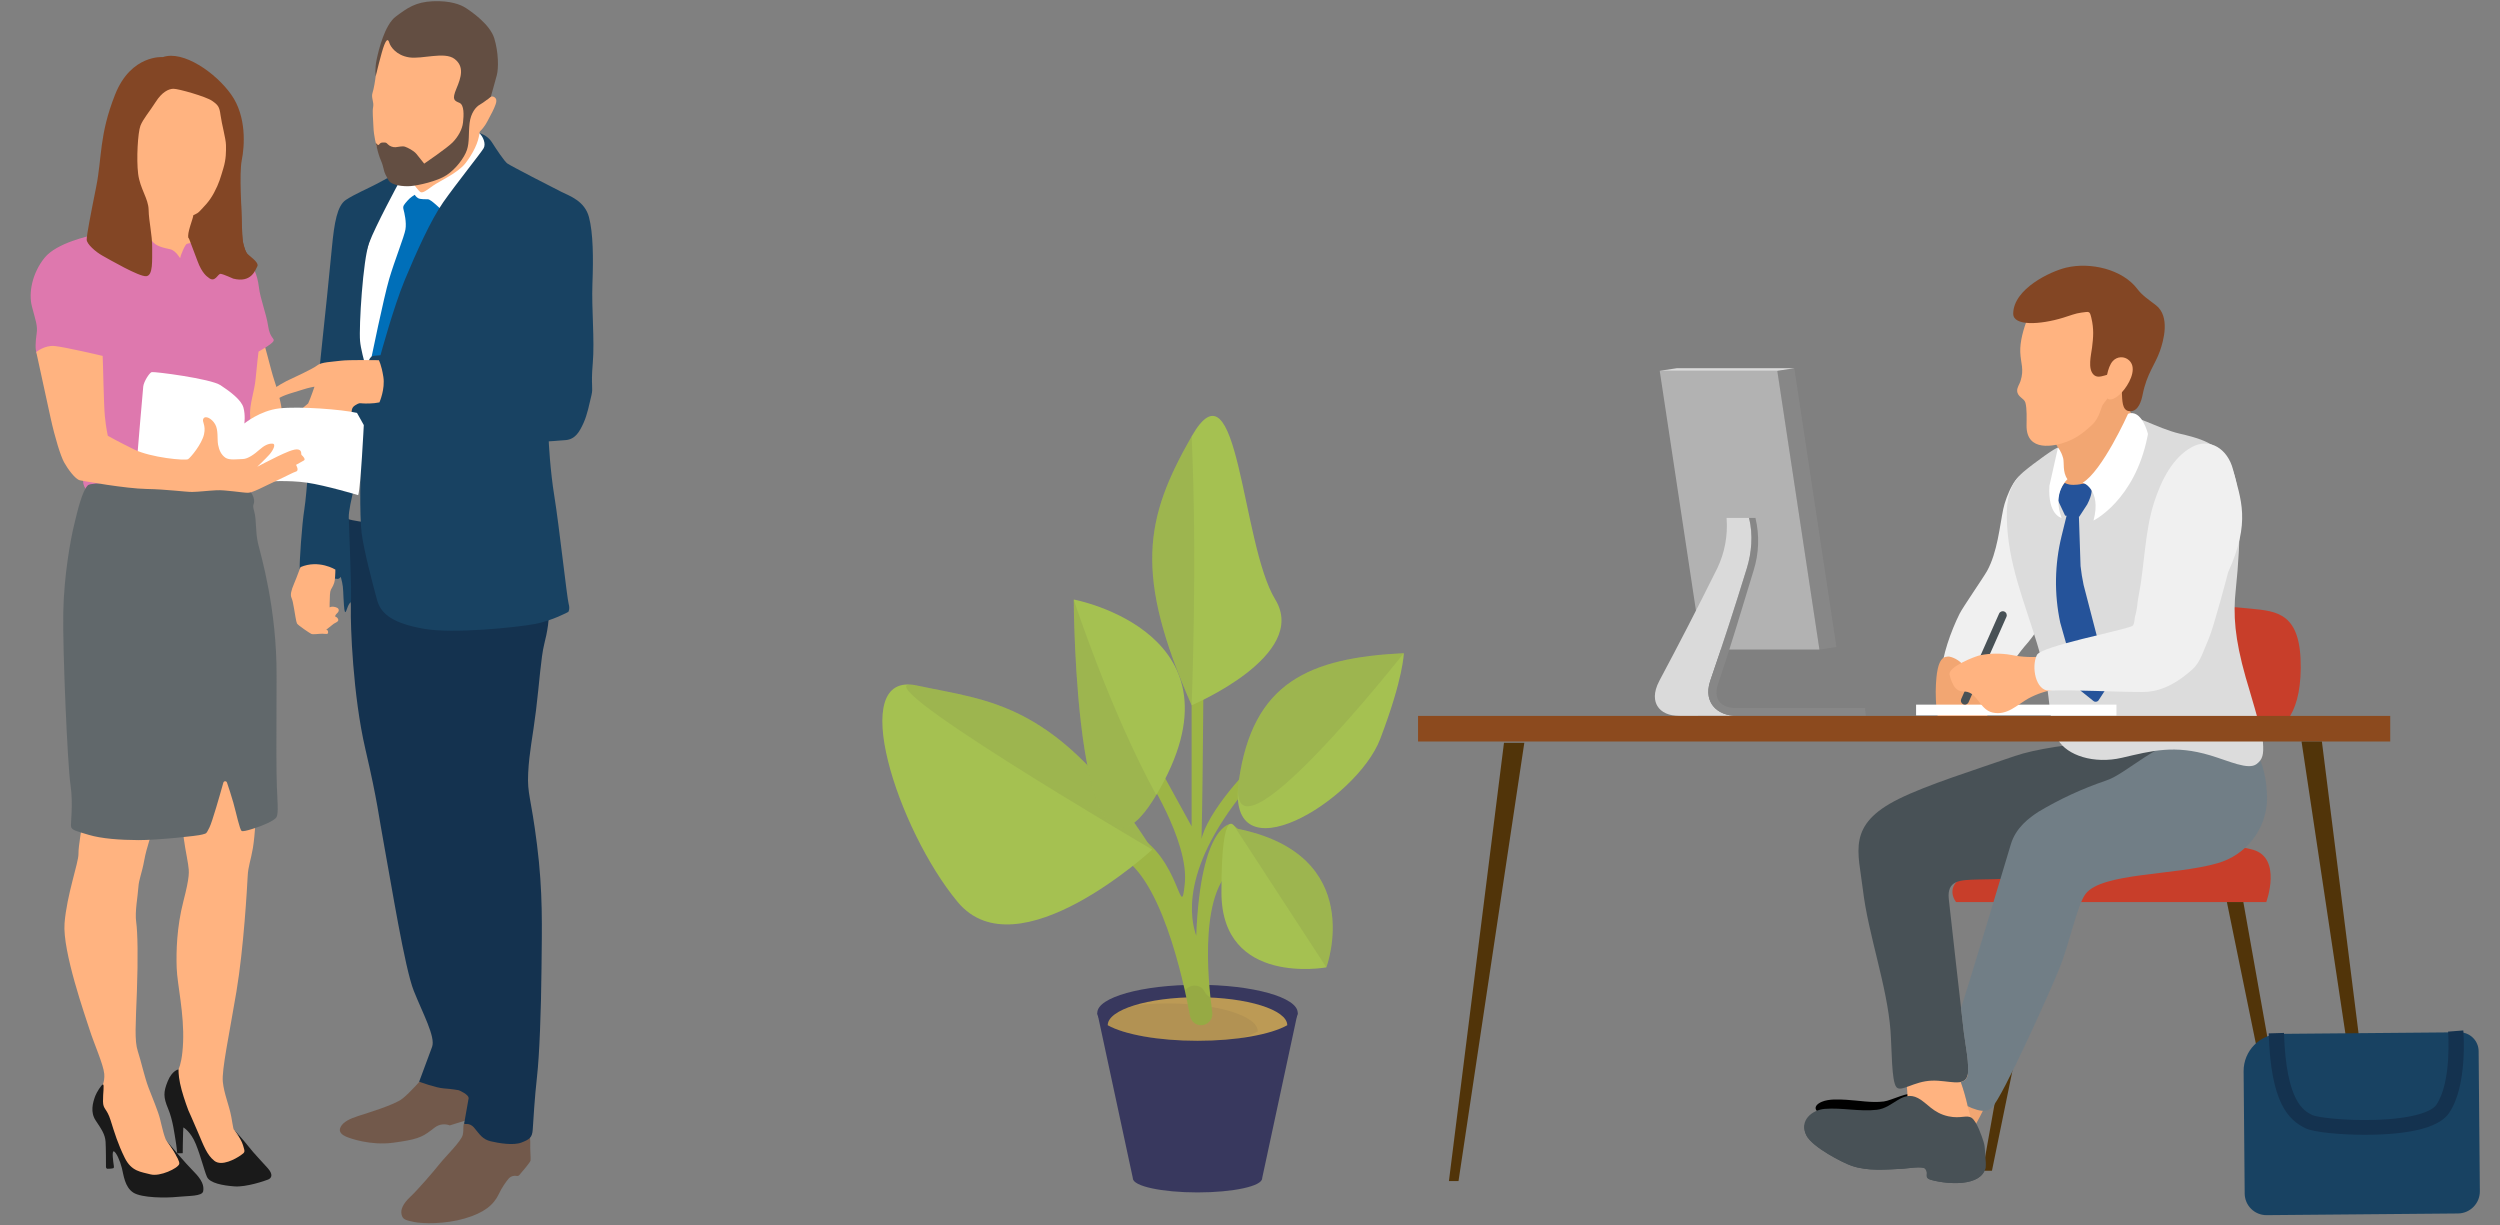 <?xml version="1.0" encoding="UTF-8"?>
<svg xmlns="http://www.w3.org/2000/svg" id="uuid-620e629a-e945-41ac-a065-8af9c763193e" data-name="Ebene 1" width="815.22" height="399.55" viewBox="0 0 815.22 399.55">
  <rect x="0" y="0" width="815.22" height="399.55" fill="#808080" stroke="none"/>
  <defs>
    <style>
      .uuid-7e451673-a576-402d-97ab-b456481e79b1 {
        fill: #006fb9;
      }

      .uuid-b416aa0c-7c18-4898-9206-10e87d903b71 {
        fill: #f0f0f0;
      }

      .uuid-642decd7-cb30-4e2f-b9f6-f09c8bc1c92c {
        fill: #fff;
      }

      .uuid-1f1e057e-4d84-4c35-b4e7-6d044b4e53ac {
        fill: #f2a672;
      }

      .uuid-1bea5070-5699-439f-8898-c5c8bb62f78e {
        fill: #ffb380;
      }

      .uuid-ec907c99-4c9b-4584-b316-bdb8fc6a2c32 {
        fill: #8c4a1e;
      }

      .uuid-af84d19e-15d7-4378-86b2-d1a5029755e6 {
        fill: #9db545;
      }

      .uuid-fbae2b83-aeaf-4fb5-8540-37b2243f6c0e {
        fill: #a5c151;
      }

      .uuid-0466b2a9-4bb9-426c-8b3e-16130e5f5240 {
        fill: #b2b2b2;
      }

      .uuid-e0d4f67f-5d97-4812-b391-0d9af0da25c9 {
        fill: #bc9a55;
      }

      .uuid-ddf16470-fd73-43e1-9028-4787a9249fc7 {
        fill: #c83e2a;
      }

      .uuid-97d1d64b-f0da-4238-88d8-d891210805a9 {
        fill: #dcdcdc;
      }

      .uuid-5f666047-fe2b-4b59-bcbb-28d356daee38 {
        fill: #dadada;
      }

      .uuid-2cbb6f13-338d-4d3a-be4e-d080da8186c6 {
        fill: #de78ae;
      }

      .uuid-38294cc4-ab2d-4a76-ac17-476982e0cee6 {
        fill: #184262;
      }

      .uuid-9eadb931-bbd7-4b02-b6f5-5ff764f7afd3 {
        fill: #14324f;
      }

      .uuid-2007c4b1-f9d7-41e8-ad38-3f2d0f6a8371 {
        fill: #1a1a1a;
      }

      .uuid-46ee19ca-fd92-45d1-af85-2e76644bc1f9 {
        fill: #72594b;
      }

      .uuid-67812e10-c131-4ce9-9ef7-8b11da397c07 {
        fill: #717e86;
      }

      .uuid-2a4095b4-2e43-4254-b4f4-b28fb3058085 {
        fill: #878787;
      }

      .uuid-9be8d0c3-521e-4c61-a2ca-2d8ef975eeaa {
        fill: #634e42;
      }

      .uuid-f73c75e4-9a23-43ec-bc1c-32b4e057756c {
        fill: #485156;
      }

      .uuid-c09e63ff-a2f1-4c16-989b-cfcf0a438bac {
        fill: #38385e;
      }

      .uuid-2eafc73b-5218-4419-9d0f-961a04c4a98a {
        fill: #25539a;
      }

      .uuid-43356d4a-8cbf-45f6-bcbd-35729bc0d17f {
        fill: #834625;
      }

      .uuid-603d0b5f-5bd1-406d-a5e4-2d0d5df924c2 {
        fill: #834624;
      }

      .uuid-42c0bce5-d8ec-4367-b16c-a4c26beeaaa0 {
        fill: #61686b;
      }

      .uuid-f71c87b2-be71-42f9-91f9-8d0c91542b1b {
        fill: #513409;
      }

      .uuid-72040de1-de99-45bf-9704-7427a3038392 {
        fill: #594a42;
        isolation: isolate;
        opacity: .1;
      }
    </style>
  </defs>
  <g id="uuid-2aaf7251-d14a-4c4b-8cde-954b40ac7c33" data-name="Gruppe 926">
    <ellipse id="uuid-c1c7f624-2633-4610-9987-a098d2efadeb" data-name="Ellipse 197" class="uuid-c09e63ff-a2f1-4c16-989b-cfcf0a438bac" cx="390.494" cy="384.272" rx="21.065" ry="4.564"></ellipse>
    <path id="uuid-9b08441a-08a7-4600-9ef1-3953c6cb0923" data-name="Pfad 2216" class="uuid-c09e63ff-a2f1-4c16-989b-cfcf0a438bac" d="m357.822,330.258l11.607,54.018h42.128l11.606-54.018h-65.341Z"></path>
    <ellipse id="uuid-8ac0b4cb-31f9-4c16-898c-be53165f3f05" data-name="Ellipse 198" class="uuid-c09e63ff-a2f1-4c16-989b-cfcf0a438bac" cx="390.493" cy="330.258" rx="32.671" ry="9.129"></ellipse>
    <path id="uuid-89b653e1-abd8-4e36-a510-5ef2e6c21752" data-name="Pfad 2217" class="uuid-e0d4f67f-5d97-4812-b391-0d9af0da25c9" d="m390.493,339.387c-12.831,0-23.928-2.068-29.272-5.075,0-5.042,13.107-9.13,29.272-9.13s29.272,4.087,29.272,9.13c-5.344,3.007-16.441,5.075-29.272,5.075Z"></path>
    <path id="uuid-7f5aa156-f8f6-4585-b65a-2b6471a34858" data-name="Pfad 2218" class="uuid-72040de1-de99-45bf-9704-7427a3038392" d="m369.632,327.912c3.732-.474,7.491-.708,11.253-.7,16.168,0,29.272,4.087,29.272,9.128-1.627.873-3.342,1.572-5.116,2.087-4.822.653-9.682.973-14.548.96-12.831,0-23.928-2.068-29.272-5.075,0-2.494,3.211-4.753,8.411-6.4Z"></path>
    <path id="uuid-5198f1c1-55ad-40c9-8a33-df9eac5479b8" data-name="Pfad 2219" class="uuid-af84d19e-15d7-4378-86b2-d1a5029755e6" d="m363.588,278.511c14.724,5.005,22.485,41.923,24.468,52.797.32,1.742,1.839,3.006,3.61,3.002h0c2.026.003,3.67-1.636,3.673-3.662 0-.167-.011-.333-.033-.499-1.538-11.163-4.4-41.384,8.311-47.976,9.892-5.125-2.034-13.581-2.034-13.581,0,0-10.08-.205-11.509,36.525-1.63-4.732-6.137-21.898,18.392-50.39,24.528-28.491-.674-4.594-.674-4.594,0,0-17.015,17.049-16.4,26.91.615,9.861,1.025-53.286,1.025-53.286l-3.844,6.223v39.483l-11.531-20.978-3.845,3.411s14.523,22.168,13.158,36.112c-1.365,13.944-1.391-8.8-16.925-16.393s-3.92,6.896-3.92,6.896"></path>
    <path id="uuid-3cb586e1-e5ca-41b2-9462-1c0db7e95d52" data-name="Pfad 2220" class="uuid-fbae2b83-aeaf-4fb5-8540-37b2243f6c0e" d="m457.76,212.987c-30.75,1.538-49.295,9.35-53.813,41.743-4.518,32.392,38.438,6.423,46.125-13.766,7.688-20.189,7.688-27.977,7.688-27.977Z"></path>
    <path id="uuid-e82e0c13-b74f-4d18-bec8-d575c82608fe" data-name="Pfad 2221" class="uuid-72040de1-de99-45bf-9704-7427a3038392" d="m457.76,212.987c-30.75,1.538-49.295,9.35-53.813,41.743-4.518,32.392,53.813-41.743,53.813-41.743Z"></path>
    <path id="uuid-f4e182a1-f6f3-4185-8b4b-0f868a4749e3" data-name="Pfad 2222" class="uuid-fbae2b83-aeaf-4fb5-8540-37b2243f6c0e" d="m375.722,277.045c-30.75-48.433-53.269-48.433-76.685-53.506s-6.245,47.168,13.271,70.614c19.516,23.446,63.414-17.108,63.414-17.108Z"></path>
    <path id="uuid-9f7b9d3c-3c19-4875-8be9-c658f98587cf" data-name="Pfad 2223" class="uuid-72040de1-de99-45bf-9704-7427a3038392" d="m375.723,277.043c-30.75-48.433-53.269-48.433-76.685-53.506-23.416-5.073,76.685,53.506,76.685,53.506Z"></path>
    <path id="uuid-872c100d-141e-4c3d-be84-559ed7c891f9" data-name="Pfad 2224" class="uuid-fbae2b83-aeaf-4fb5-8540-37b2243f6c0e" d="m388.572,229.982c-18.805-42.773-15.375-60.783,0-87.683,15.375-26.9,16.114,34.928,27.276,53.19,11.161,18.262-27.276,34.494-27.276,34.494Z"></path>
    <path id="uuid-cbce562d-78f8-41ce-be0f-ff38e1d06317" data-name="Pfad 2225" class="uuid-72040de1-de99-45bf-9704-7427a3038392" d="m388.572,229.982c-18.805-42.773-15.375-60.783,0-87.683,1.922,40.502,0,87.683,0,87.683Z"></path>
    <path id="uuid-292cad68-6b52-48b6-8a91-50adec2513c9" data-name="Pfad 2226" class="uuid-fbae2b83-aeaf-4fb5-8540-37b2243f6c0e" d="m402.974,270.135c43.326,8.388,29.536,45.315,29.536,45.315,0,0-34.177,6.257-34.211-24.389-.034-30.645,4.676-20.926,4.676-20.926Z"></path>
    <path id="uuid-f1edb420-aedf-4bc0-9690-494fad4cb30f" data-name="Pfad 2227" class="uuid-72040de1-de99-45bf-9704-7427a3038392" d="m402.97,270.137c43.326,8.388,29.536,45.315,29.536,45.315l-29.536-45.315Z"></path>
    <path id="uuid-c6a2e337-0385-4e4e-bfcd-2f851701ba9c" data-name="Pfad 2228" class="uuid-fbae2b83-aeaf-4fb5-8540-37b2243f6c0e" d="m377.041,259.247c-26.606,44.682-26.907-63.756-26.907-63.756,0,0,58.377,10.903,26.907,63.756Z"></path>
    <path id="uuid-6776d83f-1a35-4c5a-ba93-ab398de5fe96" data-name="Pfad 2229" class="uuid-72040de1-de99-45bf-9704-7427a3038392" d="m377.041,259.247c-26.606,44.682-26.907-63.756-26.907-63.756,0,0,11.531,35.565,26.907,63.756Z"></path>
    <path id="uuid-6ce2151a-38f5-4ce5-bdbb-322ea18cf151" data-name="Pfad 2230" class="uuid-72040de1-de99-45bf-9704-7427a3038392" d="m391.937,322.198c.746.705,1.08,1.772,1.856,2.445.268.229.577.407.909.524.2,1.903.41,3.594.604,4.986.279,2.008-1.123,3.863-3.131,4.142-1.951.271-3.769-1.046-4.119-2.985-.369-2.022-.939-4.947-1.714-8.398.247-.258.516-.493.804-.703,1.408-1.095,3.378-1.099,4.791-.01Z"></path>
  </g>
  <g>
    <path id="uuid-c02284ef-825c-41c4-a105-11d784a2a1bb" data-name="Pfad 6014" class="uuid-1f1e057e-4d84-4c35-b4e7-6d044b4e53ac" d="m629.557,364.619c1.961,4.01,9.394,9.248,12.004,6.211,1.962-2.283,6.494-11.006,7.52-14.431,1.28-4.265-8.39-7.373-12.051-5.662-3.66,1.711-9.434,9.872-7.473,13.883"></path>
    <path id="uuid-9e4b1ae6-c83a-4873-981a-6047a7117752" data-name="Pfad 6015" class="uuid-f71c87b2-be71-42f9-91f9-8d0c91542b1b" d="m649.557,381.752h-3.024l15.59-87.602h5.367l-17.933,87.602Z"></path>
    <path id="uuid-5bd0a1f3-0dc1-4b48-acea-08548d35350a" data-name="Pfad 6016" class="uuid-ddf16470-fd73-43e1-9028-4787a9249fc7" d="m739.006,294.149h-101.148s-4.307-5.179,3.379-8.831c18.646-8.861,77.104-12.853,93.41-8.236,9.623,2.724,4.359,17.067,4.359,17.067"></path>
    <path id="uuid-af95ace1-66cd-416c-82f8-2313d29ad03b" data-name="Pfad 6017" class="uuid-f71c87b2-be71-42f9-91f9-8d0c91542b1b" d="m744.092,381.752h3.024l-15.59-87.604h-5.367l17.934,87.604Z"></path>
    <path id="uuid-71e3ed1c-4d7c-42b6-aab5-a3056d9486be" data-name="Pfad 6018" d="m623.541,363.227c-1.504,1.667-3.604,2.038-6.292,1.993-3.117-.053-6.179-.773-9.268-1.12-4.397-.49-9.13.075-13.456-.853-2.857-.61-3.553-2.655-.428-3.978,2.323-.982,5.691-.766,8.073-.634,4.061.224,8.027,1.052,12.107.544,2.58-.321,8.175-3.449,10.5-2.367,2.949,1.373.051,4.984-1.235,6.411"></path>
    <path id="uuid-586bb876-2b67-4c89-8ef3-ed8c294943af" data-name="Pfad 6019" class="uuid-1bea5070-5699-439f-8898-c5c8bb62f78e" d="m632.592,368.546c-2.782-.501-10.321-1.642-10.626-5.571-.075-.958.389-5.797-.448-10.955-.885-5.464,8.943-5.834,11.884-5.423,6.137.856,7.332,11.577,8.86,16.403,2.291,7.233-5.677,6.265-9.672,5.547"></path>
    <path id="uuid-42c9b5c6-cfa5-438b-999e-40f99fe24f81" data-name="Pfad 6020" class="uuid-f73c75e4-9a23-43ec-bc1c-32b4e057756c" d="m699.151,267.626c-9.435,5.388-22.458,12.248-33.966,16.755-6.701,2.624-13.267,2.203-20.322,2.416-5.732.175-10.07.158-9.375,6.474,1.589,14.416,3.245,28.96,4.899,43.415.338,2.957,1.999,11.178,1.19,14.053-1.082,3.842-6.121,1.474-11.6,1.642-5.932.183-10.122,3.931-11.595,2.101-1.6-1.987-1.451-12.117-1.903-18.267-1.078-14.667-7.297-31.547-9.015-46.123-1.45-12.309-5.391-21.142,11.724-29.591,9.435-4.658,24.415-9.32,37.823-13.974,12.875-4.469,47.83-7.281,61.484-3.127,13.909,4.232-13.591,20.938-19.345,24.225"></path>
    <path id="uuid-5fa714a3-f6ce-4b03-9b89-e5b47ca37f82" data-name="Pfad 6021" class="uuid-f73c75e4-9a23-43ec-bc1c-32b4e057756c" d="m629.695,384.748c-2.677-.746-.507-2.097-1.996-3.672-.847-.896-6.02-.025-7.257.033-5.528.26-11.35.874-16.7-.964-2.939-1.009-12.764-6.073-14.697-9.846-2.51-4.903,1.866-8.388,6.014-8.711,5.63-.438,11.313.952,16.96.305,5.434-.623,8.22-6.541,13.429-3.807,3.007,1.577,4.856,4.848,9.9,5.932,4.105.883,6.029-.614,7.642.552,1.632,1.179,3.221,5.822,3.839,7.774.637,2.01.388,3.9.652,5.877,1.205,9.014-11.852,8.185-17.785,6.532"></path>
    <path id="uuid-91bb9598-2239-429f-be5b-05777cd1cdab" data-name="Pfad 6022" class="uuid-f73c75e4-9a23-43ec-bc1c-32b4e057756c" d="m588.425,367.008c.239-.447.537-.859.885-1.227,3.433-3.683,10.538-.603,13.8.34,6.154,1.765,12.241,4.131,18.474,5.523,3.661.918,7.399,1.501,11.165,1.743,3.688.143,7.734-.069,10.783,1.414,2.335,1.139,3.849,3.476,3.935,6.072-1.514,6.159-12.41,5.348-17.678,3.881-2.68-.746-.516-2.104-1.995-3.672-.852-.896-6.02-.033-7.264.033-5.523.252-11.345.866-16.692-.964-2.948-1.008-12.768-6.083-14.704-9.853-.55-1.004-.796-2.147-.706-3.288"></path>
    <path id="uuid-67291dd6-5fc0-4cb3-ba21-c93dc37f4cc1" data-name="Pfad 6023" class="uuid-67812e10-c131-4ce9-9ef7-8b11da397c07" d="m639.364,352.816c1.093-.175,1.969-.999,2.212-2.079.81-2.875-.852-11.096-1.19-14.053-.302-2.647-.603-5.305-.906-7.957,2.865-8.89,14.143-46.367,16.215-53.36,1.642-5.553,6.058-8.706,9.004-10.648,6.937-4.145,14.293-7.546,21.944-10.145,6.974-2.243,16.47-12.838,30.47-15.264,18.497-3.206,21.982,9.962,22.162,21.198-.181,9.788-6.745,18.306-16.164,20.974-13.912,4.031-37.738,3.038-43.041,10.015-2.713,3.57-5.27,16.286-8.537,24.34-3.115,7.679-18.321,41.606-22.006,45.337-1.77,1.791-4.426.952-6.541.154-.46-.181-.908-.389-1.344-.623-.588-2.677-1.348-5.313-2.274-7.892"></path>
    <path id="uuid-12a4bc7a-be22-4969-9470-f53e3e069fc5" data-name="Pfad 6024" class="uuid-ddf16470-fd73-43e1-9028-4787a9249fc7" d="m684.224,222.507c0,22.944,42.62,20.131,51.177,18.496,8.245-1.574,14.704-7.051,14.842-23.167.149-17.988-7.633-18.497-16.291-19.359-8.72-.869-49.728-5.863-49.728,24.03"></path>
    <path id="uuid-ac3b28bd-38e2-4145-adae-70007913773a" data-name="Pfad 6025" class="uuid-b416aa0c-7c18-4898-9206-10e87d903b71" d="m669.362,195.177c-1.949,5.991-5.878,12.002-9.171,15.606-2.326,2.546-10.76,15.824-17.302,16.913-7.481,1.245-9.618-1.877-9.691-8.438-.055-4.937,3.043-13.633,5.801-19.124,1.108-2.207,7.761-11.795,8.934-13.904,3.414-6.14,4.146-14.685,5.292-20.184.89-4.286,4.445-12.706,7.6-11.287,4.989,2.246,2.666,10.089,5.695,18.918,2.394,6.977,5.619,12.969,2.844,21.504"></path>
    <path id="uuid-d6d43aa5-43b1-4d47-a2ef-d1f61d6198d0" data-name="Pfad 6026" class="uuid-1f1e057e-4d84-4c35-b4e7-6d044b4e53ac" d="m692.561,164.541c-2.318,4.881-6.385,7.569-11.452,7.251-5.398-.34-9.219-5.429-9.629-10.838-.235-3.103,1.314-9.635.422-12.638-.906-3.048-1.797-4.76-4.287-5.287-2.13-.448-6.524-1.282-4.986-4.777,1.129-2.568,6.204.392,9.979-1.674,7.062-3.864,5.628-10.067,9.073-14.666,1.606-2.144,3.941-3.865,6.541-2.901,3.108,1.154,3.355,4.881,3.978,7.868,1.372,6.58,5.276,11.51,5.568,18.335.253,5.932-2.693,14.037-5.205,19.332"></path>
    <path id="uuid-9fb6f752-d14e-4914-b97c-7ed22f4d0d25" data-name="Pfad 6027" class="uuid-97d1d64b-f0da-4238-88d8-d891210805a9" d="m737.922,242.066c.299,3.928-.079,5.568-2.071,7.082-2.702,2.053-8.909-.97-15.031-2.809-11.762-3.538-19.054-1.526-28.886.761-9.157,2.132-17.852-.803-20.777-5.759-1.514-2.565-2.152-5.053-2.892-11.551-.669-6.805-2.025-13.525-4.046-20.057-4.187-13.825-9.547-26.129-9.826-40.91-.11-5.81.826-11.062,5.432-14.946,3.621-3.052,10.823-8.198,11.251-7.884.139.102.142.299.204.484.311.921.967,1.661,1.159,3.139.561,4.322-.896,9.778.672,14.171,1.821,5.105,4.666-.068,8.965-3.834,4.549-3.984,12.037-5.77,13.64-11.644.878-3.216,1.211-8.523.219-10.967-1.276-3.147,7.308,2.314,14.846,4.071,5.423,1.269,10.762,2.581,14.613,7.207,4.063,4.827,4.655,12.657,4.769,18.965.324,8.324-.265,16.498-1.116,24.785-.884,8.078-.347,15.815,3.238,28.489.678,2.4,5.353,17.485,5.635,21.205"></path>
    <path id="uuid-4c7b7275-adb8-4c36-9aaa-54fdf97b3a7f" data-name="Pfad 6028" class="uuid-1f1e057e-4d84-4c35-b4e7-6d044b4e53ac" d="m648.451,215.86c-.252-1.229-1.279-1.73-1.471-1.338-.213.437-.965,4.715-1.358,7.29-.73,4.777-.342.156-1.4-.649-1.779-1.351-2.777-2.969-4.51-4.809-1.521-1.615-4.098-2.529-4.825-2.207-3.261.001-3.465,7.133-3.598,8.96-.19,2.588-.006,8.388.554,10.324.5,1.732,1.772.01,2.274.266,1.612.821,2.161.448,3.742.266.995-.114,2.648-.357,3.808-.239.781.079,2.502-.013,3.274.396.712.419,1.43.652,2.149.697.644.015,1.128-1.855,1.688-4.212.38-1.603,1.037-7.912.759-9.052l-1.085-5.694Z"></path>
    <path id="uuid-41565f68-f4ef-488d-b21b-2198feff777c" data-name="Pfad 6029" class="uuid-1bea5070-5699-439f-8898-c5c8bb62f78e" d="m699.392,117.972c-1.104,3.527-3.219,6.157-6.34,7.551-2.318,1.036-4.985,1.697-6.355,4.14-1.826,3.257-1.765,6.436-4.777,9.144-2.635,2.368-4.817,4.05-8.012,5.252-4.016,1.511-13.146,3.467-13.078-5.312.016-2.17.166-5.491-.373-7.448-.405-1.473-2.547-1.782-2.687-3.812-.075-1.09.77-2.213,1.083-3.2,1.245-3.918.093-5.679-.069-9.432-.149-3.433,1.076-7.746,2.365-10.948,4.892-12.146,23.463-11.798,31.458-5.042,5.11,4.319,9.079,11.767,6.782,19.108"></path>
    <path id="uuid-f9efd31f-3484-4da3-827c-cdc5f68827ae" data-name="Pfad 6030" class="uuid-603d0b5f-5bd1-406d-a5e4-2d0d5df924c2" d="m698.681,128.72c-.406,2.049-1.364,5.176-3.744,5.365-5.16.411-1.091-10.085-5.001-11.909-2.296-1.07-5.319,1.908-7.251-.016-1.965-1.957-.787-6.431-.49-8.834.418-3.377.637-6.05-.236-9.708-.552-2.306-.642-1.997-3.236-1.684-1.902.23-3.756.996-5.932,1.664-7.584,2.327-16.354,2.79-16.307-1.338.094-8.093,12.135-13.762,17.242-14.983,7.966-1.903,18.426.545,23.262,6.992,1.567,2.09,3.856,3.575,6.009,5.233,4.793,3.689,2.463,11.719,1.344,14.928-1.573,4.498-4.284,7.351-5.657,14.285"></path>
    <path id="uuid-1a8c6e4f-a081-421d-b242-9c7f62a774ec" data-name="Pfad 6031" class="uuid-1bea5070-5699-439f-8898-c5c8bb62f78e" d="m691.087,128.749c-2.629,2.314-4.801,2.05-4.604-1.435.149-2.687.602-7.564,2.513-9.615,1.39-1.51,3.74-1.607,5.25-.217.532.49.909,1.123,1.086,1.824.746,3.076-2.04,7.499-4.246,9.443"></path>
    <rect id="uuid-430644d0-2913-4b72-b626-06489ec51255" data-name="Rechteck 1942" class="uuid-2a4095b4-2e43-4254-b4f4-b28fb3058085" x="586.391" y="119.978" width="5.605" height="91.925" transform="translate(-18.18 89.897) rotate(-8.593)"></rect>
    <path id="uuid-6b53ef92-ac4b-402c-ad0f-4bef99e6943b" data-name="Pfad 6036" class="uuid-0466b2a9-4bb9-426c-8b3e-16130e5f5240" d="m554.953,211.806h38.339l-13.739-90.893h-38.339l13.739,90.893Z"></path>
    <path id="uuid-3616096c-a416-4117-915c-7b86e05c682f" data-name="Pfad 6037" class="uuid-5f666047-fe2b-4b59-bcbb-28d356daee38" d="m579.553,120.913h-38.34l5.542-.837h38.34l-5.542.837Z"></path>
    <path id="uuid-482d4347-a8c9-4c3c-b63f-129c426565ac" data-name="Pfad 6038" class="uuid-5f666047-fe2b-4b59-bcbb-28d356daee38" d="m563.005,168.888l.022.234c.416,5.552-.624,11.116-3.018,16.142-6.552,13.171-12.546,24.811-18.862,36.634-2.214,4.143-1.601,6.81-.698,8.319,1.247,2.083,3.816,3.23,7.23,3.23l18.774-.007c-3.415,0-6.2-1.147-7.844-3.23-1.189-1.508-2.308-4.175-.881-8.318,4.072-11.822,7.854-23.458,11.909-36.631,1.51-4.909,2.107-10.874.707-16.374h-7.339Z"></path>
    <path id="uuid-e6e43c52-a041-4e30-88de-7b75f3c85df1" data-name="Pfad 6039" class="uuid-2a4095b4-2e43-4254-b4f4-b28fb3058085" d="m608.165,230.896h-41.961c-2.496,0-4.456-.742-5.523-2.09-1.12-1.418-1.263-3.466-.417-5.921,4.081-11.845,7.504-23.654,11.563-36.848,1.75-5.556,1.959-11.482.603-17.147h-2.09c1.4,5.5.803,11.465-.708,16.374-4.052,13.17-7.837,24.808-11.91,36.631-1.427,4.143-.308,6.809.882,8.318,1.642,2.083,4.429,3.23,7.843,3.23h41.964l-.246-2.546Z"></path>
    <path id="uuid-905f3a83-7d72-4815-aa7d-d57222e838fe" data-name="Pfad 6040" class="uuid-f71c87b2-be71-42f9-91f9-8d0c91542b1b" d="m475.6,385.135h-3.126l17.955-142.922h6.632l-21.461,142.922Z"></path>
    <rect id="uuid-3d30a281-31c1-41db-9f49-e61f193b1d6c" data-name="Rechteck 1943" class="uuid-ec907c99-4c9b-4584-b316-bdb8fc6a2c32" x="462.407" y="233.448" width="317.019" height="8.348"></rect>
    <path id="uuid-91f82381-afbe-4216-ad59-5fee2a72d492" data-name="Pfad 6041" class="uuid-f71c87b2-be71-42f9-91f9-8d0c91542b1b" d="m771.971,384.727h3.126l-17.955-142.925h-6.636l21.464,142.925Z"></path>
    <path id="uuid-6dfe580f-c07c-43f3-bd8b-b48acc90561a" data-name="Pfad 6046" class="uuid-1bea5070-5699-439f-8898-c5c8bb62f78e" d="m689.536,125.687s-5.417,14.617-21.244,13.717"></path>
    <rect id="uuid-2635c118-7cd0-4f55-a295-a32936fc4a67" data-name="Rechteck 1898" class="uuid-642decd7-cb30-4e2f-b9f6-f09c8bc1c92c" x="624.813" y="229.774" width="65.338" height="3.503"></rect>
    <path id="uuid-f5a21daa-4d52-4315-8169-c56b62bab45e" data-name="Pfad 5942" class="uuid-f73c75e4-9a23-43ec-bc1c-32b4e057756c" d="m639.931,229.502c.082.063.171.116.266.159.661.293,1.434-.005,1.727-.666,0-0.0 0-0.0 0-0l12.36-27.876c.276-.668-.042-1.434-.711-1.709-.644-.266-1.383.02-1.682.649l-12.36,27.876c-.244.552-.079,1.2.4,1.568"></path>
    <path class="uuid-2eafc73b-5218-4419-9d0f-961a04c4a98a" d="m678.677,225.404l3.981,3.194c.521.418,1.309.298,1.668-.253l2.843-4.366c.386-.593.52-1.304.375-1.987l-8.107-31.257c-.433-2.044-.765-4.105-.994-6.179l-.586-17.769-3.741.456-1.854,7.552c-2.275,9.263-2.429,18.886-.452,28.211l5.901,20.846c.129.607.469,1.155.966,1.553Z"></path>
    <path class="uuid-2eafc73b-5218-4419-9d0f-961a04c4a98a" d="m678.898,157.769s-.802.31-2.747.337-2.841-.664-2.841-.664c0,0-1.979,1.874-2.248,5.685l2.361,5.018,4.592.339,2.609-4.009s4.219-7.686-1.725-6.706Z"></path>
    <path class="uuid-642decd7-cb30-4e2f-b9f6-f09c8bc1c92c" d="m693.93,134.936s-8.447,18.833-14.898,22.531c.108-.314,6.356,2.159,3.635,12.275,0,0,13.387-6.557,17.581-27.296.063-.309.123-.622.182-.938,0,0-2.005-8.258-6.501-6.572Z"></path>
    <path class="uuid-642decd7-cb30-4e2f-b9f6-f09c8bc1c92c" d="m674.186,156.269s-5.074,4.297-1.928,12.621c0,0-4.556-.881-3.966-10.473l2.783-12.424s.98.884,1.696,3.425c.391,1.386-.258,4.567,1.414,6.851Z"></path>
    <path id="uuid-6543f1ee-fdb5-49a1-a659-c289917ef0ba" data-name="Pfad 5959" class="uuid-1bea5070-5699-439f-8898-c5c8bb62f78e" d="m635.723,219.932c-.408-2.572,8.598-6.011,10.007-6.272,3.322-.66,6.741-.691,10.09-.093,3.729.759,7.261.843,10.729.447,4.872-.557,4.771,10.631,3.592,10.815-3.04.474-5.985,1.463-8.711,2.935-3.667,2.053-6.9,5.654-11.645,4.594-3.687-.824-4.677-5.146-7.505-6.468-1.792-.837-2.95.188-4.591-1.503-.865-.889-1.763-3.171-1.967-4.457"></path>
    <path class="uuid-b416aa0c-7c18-4898-9206-10e87d903b71" d="m664.2,213.591c1.413-2.904,27.346-7.817,31.102-9.443.921-.67.613-2.732,1.089-3.684.819-3.782.391-3.146,1.017-6.306,1.903-9.611,1.922-20.589,4.978-30.192,2.468-7.755,6.27-14.792,12.231-18.117,6.039-3.368,11.85.653,13.536,7.223,2.518,9.816,5.901,16.979-1.563,33.493,0,0-4.724,18.026-6.322,21.63-1.63,3.678-2.683,7.675-5.289,10.02-6.699,6.029-12.047,7.438-16.194,7.436-10.194-.006-20.733-.757-30.545-.454-4.42.127-5.931-7.718-4.039-11.606Z"></path>
    <path id="uuid-15889834-90a4-4523-9f14-9bc770e00777" data-name="Pfad 5977" class="uuid-38294cc4-ab2d-4a76-ac17-476982e0cee6" d="m801.988,336.619l-58.364.512c-6.691.059-12.067,5.53-12.009,12.221l.35,39.858c.034,3.92,3.24,7.07,7.16,7.036h.001l62.373-.548c3.984-.035,7.185-3.293,7.15-7.276l-.4-45.652c-.03-3.427-2.833-6.181-6.26-6.151"></path>
    <path id="uuid-62f5515c-7cc9-4c38-9e20-0efbe504e1d1" data-name="Pfad 5978-2" class="uuid-9eadb931-bbd7-4b02-b6f5-5ff764f7afd3" d="m771.222,370.045c1.022,0,2.041-.013,3.052-.039,13.154-.354,21.326-2.71,24.295-7.006,6.116-8.849,4.751-26.247,4.69-26.982l-4.976.382c.013.164,1.287,16.471-3.868,23.929-1.47,2.127-7.57,4.522-20.28,4.862-9.883.27-18.585-.854-20.034-1.552-2.794-1.347-8.607-4.151-9.32-26.813l-4.99.146c.705,22.444,6.223,28.151,12.076,30.976,2.524,1.217,10.954,2.099,19.352,2.099"></path>
  </g>
  <g>
    <g>
      <path class="uuid-1bea5070-5699-439f-8898-c5c8bb62f78e" d="m154.116,6.151c2.833,2.101,6.844,5.834,6.759,11.274-.085,5.441-.987,11.388-1.459,12.879-.473,1.49-.625,2.317-.625,2.317,0,0,1.139-1.665,2.298-1.023,1.158.642.856,1.801.053,3.626-.802,1.825-1.448,2.768-2.141,4.207-.693,1.439-1.989,2.996-2.424,3.332-.435.336-.344,2.752-.344,2.752l-.032,1.539s-3.129,7.683-6.005,10.143c-2.876,2.46-10.065,6.796-11.438,6.816-1.373.02-3.92-1.316-4.37-1.969-.449-.653-4.787-.479-5.897-1.232-1.11-.753-1.856-2.885-2.313-4.087-.457-1.202-1.326-4.211-1.614-5.141-.288-.93-1.415-2.836-1.646-3.547-.23-.711-1.044-3.721-1.142-6.687-.099-2.966-.401-4.884-.095-6.482.306-1.598-.694-3.067-.226-4.502.468-1.435.921-4.244,1.115-6.06.193-1.816.678-6.219,2.273-9.869,1.595-3.65,3.004-8.726,8.028-10.832,5.024-2.107,8.209-2.263,12.503-1.667,4.294.596,8.743,4.212,8.743,4.212Z"></path>
      <path class="uuid-642decd7-cb30-4e2f-b9f6-f09c8bc1c92c" d="m156.335,43.365s.868.818,1.594,1.631c.726.814,2.12,2.167,2.087,3.651-.033,1.484-10.518,13.396-12.671,16.395-2.154,2.999-2.969,6.472-5.116,10.405-2.146,3.933-14.537,35.708-15.217,38.026-.68,2.318-1.147,4.193-2.294,4.704-1.146.511-6.687,1.142-7.182,1.094-.495-.048-1.594-7.504-2.137-10.848-.544-3.344-2.01-9.641,2.535-21.96,4.544-12.32,3.62-15.383,6.578-19.767,2.958-4.384,5.496-7.388,5.496-7.388l4.732.48s1.721,2.557,2.45,2.876,1.979-.629,3.936-2.061c1.957-1.432,8.181-4.161,10.661-7.384,2.48-3.223,4.287-6.833,4.549-9.853Z"></path>
      <path class="uuid-46ee19ca-fd92-45d1-af85-2e76644bc1f9" d="m137.869,351.502s-4.106,4.786-6.713,6.802c-2.608,2.016-11.47,4.674-14.314,5.595-2.844.921-4.917,1.94-5.771,3.601s.588,2.629,1.805,3.16c1.217.532,7.956,2.96,15.304,1.973,7.348-.987,9.316-1.675,12.358-4.028.49-.379.919-.703,1.292-.98,1.396-1.034,3.221-1.283,4.838-.649h0s5.579-1.73,5.579-1.73c0,0,4.075-6.873,2.17-9.373-1.905-2.499-11.953-5.759-16.548-4.372Z"></path>
      <path class="uuid-46ee19ca-fd92-45d1-af85-2e76644bc1f9" d="m172.401,368.248s.591,2.857.509,4.722c-.083,1.865.21,4.828.095,5.489-.093.538-2.686,3.586-3.65,4.703-.221.256-.559.371-.892.306h0c-1.003-.196-2.033.167-2.68.958-.876,1.071-2.103,2.763-3.074,4.843-1.705,3.651-4.854,6.225-11.2,8.077-6.346,1.851-13.601,1.738-16.577,1.123-2.976-.616-3.64-.936-3.992-2.469-.352-1.533.389-3.412,2.882-5.757,2.493-2.344,7.571-8.243,9.513-10.689,1.942-2.446,7.035-7.356,7.554-9.452.519-2.096-.385-3.731,1.357-4.855,1.742-1.125,19.919,1.67,20.154,3.001Z"></path>
      <path class="uuid-7e451673-a576-402d-97ab-b456481e79b1" d="m143.931,68.389s-3.401-3.357-4.336-3.398c-.935-.041-2.472.036-3.192-.338s-1.171-1.137-1.171-1.137c0,0-1.471.846-2.443,2.014-.972,1.168-1.515,1.616-1.224,2.71s1.051,4.215.646,6.584c-.405,2.369-3.533,10.107-5.312,16.177-1.779,6.07-5.881,26.076-5.881,26.076l3.95-.388s3.35-15.049,5.106-18.976c1.756-3.927,10.345-21.416,11.686-23.633,1.341-2.217,2.169-5.691,2.169-5.691Z"></path>
      <path class="uuid-9eadb931-bbd7-4b02-b6f5-5ff764f7afd3" d="m125.548,171.022s-11.993-1.033-13-2.227c-1.007-1.194-1.062,2.543-.808,4.847.254,2.304,2.809,19.19,2.67,24.686-.139,5.497.636,28.343,4.741,45.975,4.105,17.632,4.273,21.586,6.301,32.435,2.027,10.849,6.506,38.916,9.472,46.345,2.966,7.429,7.144,15.06,5.983,18.264-.817,2.254-2.578,6.971-3.55,9.568-.409,1.094-.679,1.813-.679,1.813,0,0,5.414,2.009,8.054,2.189,2.64.181,4.844.588,4.844.588,0,0,3.427,1.378,3.226,2.7-.2,1.322-1.322,7.272-1.42,8.043-.099.771,1.53-.572,3.32,1.6,1.79,2.172,2.692,3.697,5.338,4.317,2.647.621,7.384,1.43,10.006.402,2.622-1.028,3.493-1.59,3.674-4.23.181-2.64.616-10.449,1.395-17.273s1.335-21.338,1.463-35.077c.128-13.738.514-24.843-1.476-40.638-1.99-15.795-3.207-16.327-2.869-23.255.338-6.928,1.477-11.67,2.556-20.477,1.079-8.807,1.614-17.277,2.652-21.468,1.037-4.191,1.756-7.608,1.655-14.53-.102-6.922,2.243-19.374-.899-23.833-3.143-4.459-52.649-.765-52.649-.765Z"></path>
      <path class="uuid-38294cc4-ab2d-4a76-ac17-476982e0cee6" d="m156.335,43.365s2.625.737,4.031,2.969c1.406,2.232,4.103,6.258,5.047,6.959.944.7,14.786,7.86,17.608,9.247,2.823,1.387,7.627,3.02,9.022,8.219,1.395,5.199,1.461,13.44,1.143,21.742-.318,8.301.765,18.395.107,25.988-.658,7.592.224,7.744-.45,10.501-.674,2.757-1.284,6.118-2.561,8.939-1.277,2.821-2.669,5.314-5.797,5.58-3.128.266-5.543.411-5.543.411,0,0,.41,9.225,1.859,18.105,1.449,8.88,4.112,33.072,4.633,34.877.521,1.806-.126,2.639-.126,2.639,0,0-5.232,2.879-10.986,3.953-5.753,1.073-26.573,3.275-36.242,1.521-9.669-1.754-13.831-4.577-15.138-9.421-1.307-4.843-4.272-15.926-5.018-21.767-.745-5.841-.328-22.331-.328-22.331,0,0-4.009,13.246-3.867,17.282.142,4.036.688,18.781.736,22.077.048,3.296-.001,5.522-.001,5.522,0,0-.412.006-.971,1.251-.559,1.245-1.016,3.806-1.321-.145-.305-3.952-.167-5.767-.606-7.574l-.439-1.807s-.402.665-1.062.675-12.222-1.634-12.331-3.445c-.109-1.812.697-14.269,1.528-19.391.831-5.122,1.675-20.629,2.589-25.753.914-5.123,2.772-24.519,3.354-29.802.582-5.283,2.242-21.297,3.026-29.633.784-8.336,1.777-13.708,4.552-15.561,2.775-1.854,7.925-4.072,9.933-5.173,2.008-1.101,3.605-1.932,3.605-1.932l3.689,1.577s-7.623,14.082-9.644,19.551c-2.021,5.469-3.35,27.206-2.951,31.98.4,4.774,4.123,15.104,3.801,19.395,0,0-1.161-11.741-1.115-12.291.047-.55.572-2.206,1.835-2.28,1.263-.073,2.14-.196,2.14-.196,0,0,4.274-15.777,7.936-24.567,3.662-8.79,8.397-19.409,12.514-25.294,4.117-5.885,12.318-16.115,13.175-17.611.857-1.496-.223-3.841-1.369-4.986Z"></path>
      <path class="uuid-1bea5070-5699-439f-8898-c5c8bb62f78e" d="m123.728,131.213s1.915-4.314,1.279-8.343-1.481-5.418-1.481-5.418c0,0-9.81-.186-12.525.184-2.714.369-6.258.422-7.56,1.512-1.303,1.091-8.18,4.241-9.98,5.092-1.801.851-7.353,4.394-8,5.227-.647.834-.379,2.231.94,2.294,1.32.063,3.524-1.37,4.75-2.048,1.226-.677,2.702-1.194,4.754-1.801,2.052-.607,4.019-1.295,5.334-1.562l1.315-.267s-1.264,3.734-2.063,5.473l-3.506,2.933s-.131,1.98,1.184,1.713c1.315-.267,2.131-.773,2.131-.773,0,0,.145.954.94,2.294.795,1.34,1.687,2.613,2.928,2.924,1.241.311,3.298.116,5.191-.076,1.893-.193,5.448-.162,5.929-.746.48-.584-.033-1.895-.376-2.797-.343-.902-.6-1.557-.362-2.22.238-.663-.109-1.812,1.28-2.656,1.389-.845,1.391-.68,2.381-.612.99.068,3.463.114,5.517-.328Z"></path>
      <path class="uuid-1bea5070-5699-439f-8898-c5c8bb62f78e" d="m98.019,184.916c-.114.048-1.069,2.942-2.106,5.347-1.036,2.405-1.264,3.727-.88,4.628.384.901.519,1.682.834,3.449.314,1.767.683,4.399.98,4.972s4.084,3.113,4.665,3.393c.581.28,2.471-.078,3.626-.053,1.154.024,1.942.342,1.846-.563-.096-.905-.669-.691-.669-.691l2.485-1.973c.857-.548,1.515-.682,1.506-1.258-.008-.577-.591-.98-.881-1.058-.29-.078-.091-.617.559-1.203s.639-1.369-.067-1.73c-.706-.36-1.613-.388-1.9-.302-.287.087-.533.173-.533.173,0,0,.006-2.431.104-4.122.099-1.691.388-1.654,1.028-2.941.64-1.287.584-2.357.657-2.935.074-.578.09-2.309.09-2.309,0,0-5.365-3.342-11.345-.822Z"></path>
      <path class="uuid-9be8d0c3-521e-4c61-a2ca-2d8ef975eeaa" d="m151.921,2.612c1.981,1.291,7.881,5.379,9.267,9.919,1.385,4.54,1.406,9.705.834,11.911-.572,2.206-1.98,7.109-1.98,7.109,0,0-2.338,1.91-3.592,2.588-1.254.678-2.928,2.68-3.319,5.983-.391,3.303-.019,6.209-.861,8.749-.842,2.54-3.59,6.207-6.637,8.229-3.047,2.023-9.291,3.378-11.706,3.578-2.415.2-6.377-.236-7.282-1.981-.905-1.745-1.183-1.961-1.594-3.768-.411-1.807-.691-2.133-1.263-3.663-.572-1.53-1.269-4.709-1.269-4.709,0,0,.534.727.864.722.33-.005.39-.793,1.434-.808,1.044-.015,1.099-.016,1.657.58s1.608,1.02,2.541.952c.933-.069,2.191-.472,3.075-.155.884.317,2.765,1.223,3.716,2.363.951,1.14,2.519,3.15,2.519,3.15,0,0,7.508-5.11,9.294-6.95,1.786-1.839,3.125-4.222,3.366-6.478.242-2.256.465-5.721-1.193-6.411-1.658-.69-2.487-1.007-.948-4.656,1.54-3.649,2.642-7.182-.636-9.661-3.278-2.479-10.547.155-14.788-.497-4.24-.652-6.096-3.537-6.443-4.686s-.792-1.582-1.693.684-2.785,10.203-2.785,10.203c0,0-.342-2.409.326-5.551.668-3.142,2.636-11.303,6.278-13.993,3.642-2.691,6.317-4.708,12.021-4.957,5.704-.249,9.072,1.081,10.795,2.204Z"></path>
    </g>
    <g>
      <g>
        <path class="uuid-1bea5070-5699-439f-8898-c5c8bb62f78e" d="m57.354,25.366c-3.236-.246-14.329,4.105-16.982,14.963-2.654,10.858-1.16,24.143,1.095,30.385,2.255,6.242,7.11,12.662,10.589,13.801,3.479,1.139,8.151,2.477,9.745.506,1.594-1.971,1.732-7.274,4.147-12.286,2.415-5.012,10.399-13.893,10.496-22.009.097-8.116-1.239-18.05-6.59-21.433-5.351-3.383-10.117-3.746-12.5-3.928Z"></path>
        <path class="uuid-1bea5070-5699-439f-8898-c5c8bb62f78e" d="m85.656,110.745c.323.028,2.757,10.238,3.713,13.037s2.666,8.724,2.475,10.458c-.191,1.734-10.055,7.817-11.687,7.198-1.632-.619-2.094-10.008-1.316-15.924.779-5.916,4.649-14.953,6.816-14.768Z"></path>
        <path class="uuid-2cbb6f13-338d-4d3a-be4e-d080da8186c6" d="m65.812,78.255s-4.203,1.144-4.85,1.261c-.647.118-2.211,4.144-2.205,4.576s-1.225-2.362-3.287-2.819c-2.062-.457-4.757-.958-5.928-2.78-1.172-1.822-14.004-6.286-16.256-4.954-2.252,1.331-2.34,2.739-3.092,3.075s-11.649,2.443-15.686,7.479c-4.037,5.036-5.242,11.437-4.095,15.856,1.147,4.419,1.931,6.247,1.536,8.849-.395,2.602-.499,5.255-.016,6.275.5,1.056.34,1.077.34,1.077,0,0-.356-2.159,3.097-2.75,3.453-.592,8.564,1.172,11.515,3.185,2.951,2.012,4.023,8.704,4.01,15.196-.013,6.492-3.444,23.312-3.747,24.831-.302,1.519,1.139,3.878,2.332,4.077,1.193.199,5.203.681,10.09,1.907,4.887,1.227,16.92,2.889,24.381,2.563,7.46-.326,13.273-2.359,15.101-3.143,1.828-.784,2.901-1.341,2.901-1.341,0,0,.021-20.665-.362-24.662-.383-3.997,1.394-8.243,1.764-12.468.371-4.225.951-8.886.951-8.886,0,0,4.41-2.445,4.877-3.426.467-.981-1.153-.849-1.755-4.951-.601-4.102-2.507-8.618-2.998-12.614-.491-3.996-1.726-7.007-4.476-10.104-2.75-3.097-10.131-6.373-14.143-5.31Z"></path>
        <path class="uuid-43356d4a-8cbf-45f6-bcbd-35729bc0d17f" d="m53.144,18.612s-10.4-.929-15.616,12.238c-5.216,13.168-4.243,20.51-6.158,30.059-1.915,9.549-3.121,15.842-3.101,17.248.021,1.406,2.871,3.961,5.162,5.226,2.291,1.265,12.005,6.928,14.273,6.679,2.268-.25,1.869-5.185,1.917-9.297.048-4.112-1.101-8.639-1.155-12.317-.054-3.678-2.806-6.883-3.418-11.743-.612-4.86-.09-13.523.743-15.699.834-2.176,2.962-4.588,4.971-7.755,2.009-3.167,4.157-4.28,5.779-4.304,1.622-.024,10.64,2.548,12.608,3.926,1.968,1.378,2.408,1.912,2.774,4.72.366,2.808,1.735,7.656,1.765,9.711.03,2.055.067,4.543-.862,7.586-.929,3.043-1.336,4.78-3.021,7.942-1.685,3.162-3.395,4.594-4.565,5.909-1.171,1.315-2.362,1.225-2.248,1.656.114.431-2.184,5.983-1.518,7.163.666,1.18,2.817.283,3.387,2.222.569,1.939,1.045,4.881,3.018,6.569,1.972,1.688,3.72,2.853,3.72,2.853,0,0-.773-1.071-1.02-3.123l-.247-2.052s2.219,3.754,3.313,4.604c1.094.849,2.179,1.05,2.179,1.05,0,0-1.637-.95-2.316-2.995-.679-2.046-.364-2.699-.364-2.699,0,0,1.785,3.652,3.741,4.273,1.957.62,3.143.387,3.143.387,0,0-.88-.961-.997-1.608l-.118-.647s.994,1.392,1.755,1.597c.76.205,2.388.506,1.726-.35-.662-.856-.371-1.509.126-1.625.498-.115-.921-.96-2.038-3.324-1.117-2.364-1.694-4.844-1.654-9.496.04-4.653-.89-16.432.016-20.989.907-4.557,1.631-14.197-3.451-21.371-5.082-7.174-15.684-14.484-22.25-12.223Z"></path>
        <path class="uuid-642decd7-cb30-4e2f-b9f6-f09c8bc1c92c" d="m116.408,134.637l2.222,3.97s-1.001,20.246-1.828,22.855c0,0-10.621-3.198-16.761-4.081-6.14-.884-13.381-.344-13.381-.344l-4.842,1.802-3.356-.167s-.24-1.619-5.69-4.352c-5.45-2.733-15.967-4.31-20.517-4.675-4.549-.366-7.479-.972-7.479-.972,0,0,1.746-21.106,1.939-22.686.193-1.58,1.991-4.419,2.745-4.647.754-.227,19.181,2.115,22.458,4.277,3.277,2.161,6.779,4.815,7.464,7.293.686,2.478.293,5.189.293,5.189,0,0,5.023-4.185,11.396-4.928,6.372-.743,20.561.347,25.338,1.467Z"></path>
        <path class="uuid-1bea5070-5699-439f-8898-c5c8bb62f78e" d="m83.58,264.082s-.418,8.337-1.115,12.458c-.697,4.121-1.537,5.865-1.704,9.221-.167,3.356-1.279,23.388-3.667,37.596-2.388,14.208-4.819,25.496-4.437,29.385.382,3.889,2.06,7.651,2.764,11.428.705,3.776.495,4.221,1.707,5.713,1.212,1.492,4.505,4.69,4.538,6.961.033,2.271-6.953,5.403-9.349,4.357-2.396-1.047-5.572-3.705-7.142-7.468-1.57-3.764-4.812-10.857-6.264-13.973-1.452-3.116-2.376-7.106-2.071-8.408.305-1.303,2.459-1.984,2.862-11.402.403-9.418-1.901-18.905-2.088-24.312-.188-5.407.021-13.308,2.17-21.67,2.149-8.362,1.914-9.657,1.553-12.14-.361-2.483-1.637-8.307-1.563-10.688.073-2.381-9.317-.837-9.317-.837,0,0-1.494,1.428-1.169,1.424.325-.005-1.451,4.349-2.251,8.797-.8,4.448-1.75,6.084-1.925,8.9-.175,2.816-1.182,7.915-.7,11.262.482,3.347.62,11.793.23,22.559-.39,10.766-.839,16.074.287,19.519,1.126,3.446,2.172,8.407,3.522,11.957,1.35,3.55,3.03,7.421,3.719,10.115.689,2.695,1.277,5.932,2.61,8.292,1.333,2.361,4.185,5.024,4.758,7.179s-8.568,5.968-12.266,4.616c-3.698-1.352-5.694-4.646-6.688-6.053-.994-1.407-2.337-4.408-4.126-8.389-1.79-3.981-3.698-8.714-3.94-10.441-.242-1.727-.356-2.159-.051-3.461.171-.73.712-1.702,1.109-2.948.312-.979.535-2.126.42-3.457-.261-3.026-3.393-10.012-4.754-14.32-1.362-4.308-8.923-25.618-8.193-34.825.73-9.207,4.578-19.758,4.537-22.57-.041-2.812,1.172-8.564,1.15-10.079-.022-1.514-9.669-17.493,13.709-24.22,23.379-6.727,36.252-6.807,40.264,1.14,4.012,7.947,2.872,18.783,2.872,18.783Z"></path>
        <path class="uuid-42c0bce5-d8ec-4367-b16c-a4c26beeaaa0" d="m80.187,158.321s2.529,2.776,2.666,4.721c.137,1.945-.743.985.056,3.786.798,2.801.312,6.487,1.234,10.368.922,3.881,6.154,21.223,6.045,43.296-.109,22.072-.082,31.268.096,36.026.178,4.758.557,8.431-.072,9.846-.628,1.416-5.795,3.223-5.795,3.223,0,0-4.95,1.804-5.606,1.381-.655-.423-1.705-5.601-2.733-9.264-.62-2.212-1.483-4.815-2.069-6.53-.196-.574-1.015-.55-1.178.034-1.106,3.956-3.637,12.848-4.531,14.616-1.156,2.289-.946,1.853-2.346,2.306-1.4.453-14.687,1.839-20.746,1.819-6.059-.019-12.124-.471-16.254-1.709-4.129-1.238-5.541-1.552-5.773-2.625-.232-1.073.759-7.255-.202-13.732-.961-6.477-2.597-44.212-2.342-56.333.255-12.121,2.359-23.512,3.481-28.181,1.122-4.669,2.647-11.291,4.567-13.158,1.92-1.867,49.87-.408,51.5.109Z"></path>
        <path class="uuid-1bea5070-5699-439f-8898-c5c8bb62f78e" d="m33.478,116.056s-12.485-2.954-15.735-3.231c-3.25-.277-5.92,1.961-5.92,1.961,0,0,3.131,14.416,4.639,21.318,1.508,6.902,3.323,12.609,4.435,14.649,1.112,2.039,3.652,5.572,5.171,5.874,1.519.302,14.97,2.701,21.679,2.819,6.71.118,12.889,1.001,14.945.971,2.055-.03,4.971-.398,7.89-.549,2.919-.151,8.668.846,10.29.823,1.623-.024,5.066-1.991,8.983-3.795,3.918-1.804,5.634-2.803,6.711-3.144,1.077-.34-.032-2.163-.032-2.163,0,0,1.931-1.11,2.575-1.444.644-.334-.312-1.402-.712-1.721-.4-.319.233-1.41-1.071-1.823-1.304-.414-4.527,1.148-6.891,2.265s-6.551,3.342-6.551,3.342c0,0,2.774-2.637,3.945-3.953,1.171-1.315,2.329-3.496,1.029-3.585-1.3-.089-2.696.581-4.298,2.011-1.602,1.43-3.743,2.976-5.365,3-1.623.024-4.429.498-5.741-.457-1.312-.954-1.982-2.351-2.333-4.185-.352-1.834.146-4.763-.964-6.694s-3.18-2.92-3.814-1.86.895,1.999.184,5.153-4.325,7.535-5.183,8.088c-.857.554-12.124-.471-17.682-3.202-5.558-2.731-8.504-4.425-8.504-4.425,0,0-.577-2.474-.959-6.363-.382-3.889-.584-17.627-.722-19.68Z"></path>
        <path class="uuid-2007c4b1-f9d7-41e8-ad38-3f2d0f6a8371" d="m31.071,357.356c-.864,2.316-1.653,5.326.118,8.004,1.77,2.679,3.095,4.498,3.24,6.985.121,2.077.129,6.721.128,8.195-0.0.252.204.587.457.584l.939-.03c.089-.001.88-.097.954-.148h0c.362-.096.219-.739.192-.911-.161-1.041-.678-4.675-.028-4.592.759.097,2.101,3.107,2.677,5.478.576,2.372.956,6.153,3.687,7.952,2.731,1.799,10.845,1.788,14.41,1.411,3.565-.377,8.113-.119,8.412-1.855.299-1.735-.269-3.566-3.124-6.446-2.855-2.879-7.37-8.259-7.37-8.259l-1.591-1.846s4.685,6.274,4.273,7.686c-.412,1.413-6.322,4.204-9.363,3.383-3.041-.821-6.18-.883-8.41-5.394-2.23-4.511-3.367-8.281-4.616-12.266s-2.43-3.426-2.47-6.13c-.04-2.704.492-5.547-.011-5.529s-2.12,2.697-2.504,3.726Z"></path>
        <path class="uuid-2007c4b1-f9d7-41e8-ad38-3f2d0f6a8371" d="m61.434,362.103c-1.013-2.69-2.145-6.049-2.726-8.843-.582-2.793-.487-4.533-.487-4.533,0,0-2.064.254-3.526,3.846-1.462,3.592-1.438,5.214.132,8.978,1.57,3.764,2.07,8.324,2.423,10.308.354,1.984.522,4.219.522,4.219l1.812-.027s.035-5.013.118-6.71l.083-1.697s2.399,1.263,4.083,5.458c1.685,4.195,2.723,8.615,3.619,10.658.896,2.042,5.235,2.844,9.025,3.113,3.791.269,9.819-1.792,10.895-2.228,1.076-.436,1.817-1.529-.054-3.665-1.871-2.136-4.506-4.802-6.161-6.942-1.654-2.14-5.018-5.827-5.018-5.827,0,0,2.379,2.944,3.061,5.206.682,2.262.791,2.26-.816,3.366-1.607,1.106-6.113,3.66-8.521,1.748-2.408-1.912-3.424-4.781-5.329-9.261-1.905-4.481-3.135-7.167-3.135-7.167Z"></path>
      </g>
      <path class="uuid-43356d4a-8cbf-45f6-bcbd-35729bc0d17f" d="m78.838,73.034l.317,5.562s.426,2.662,1.337,3.934c.646.902,3.928,2.869,3.463,4.223h0c-.734,1.387-2.002,5.592-7.897,4.107,0,0-3.117-1.421-4.076-1.56-1.017-.148-1.827,3.273-4.186,1.066,0,0-1.903-1.066-3.425-5.328-.197-.551-2.888-7.638-2.888-7.638l17.08-11.937"></path>
      <polygon class="uuid-1bea5070-5699-439f-8898-c5c8bb62f78e" points="78.113 371.02 77.648 370.27 77.418 369.921 77.148 369.525 76.864 369.126 76.664 368.852 76.442 368.556 76.174 368.212 76.001 368.582 78.113 371.02"></polygon>
      <polyline class="uuid-1bea5070-5699-439f-8898-c5c8bb62f78e" points="57.412 376.753 56.608 375.422 56.065 374.583 55.414 373.621 54.863 372.833 54.171 371.879 53.412 372.901"></polyline>
    </g>
  </g>
</svg>
